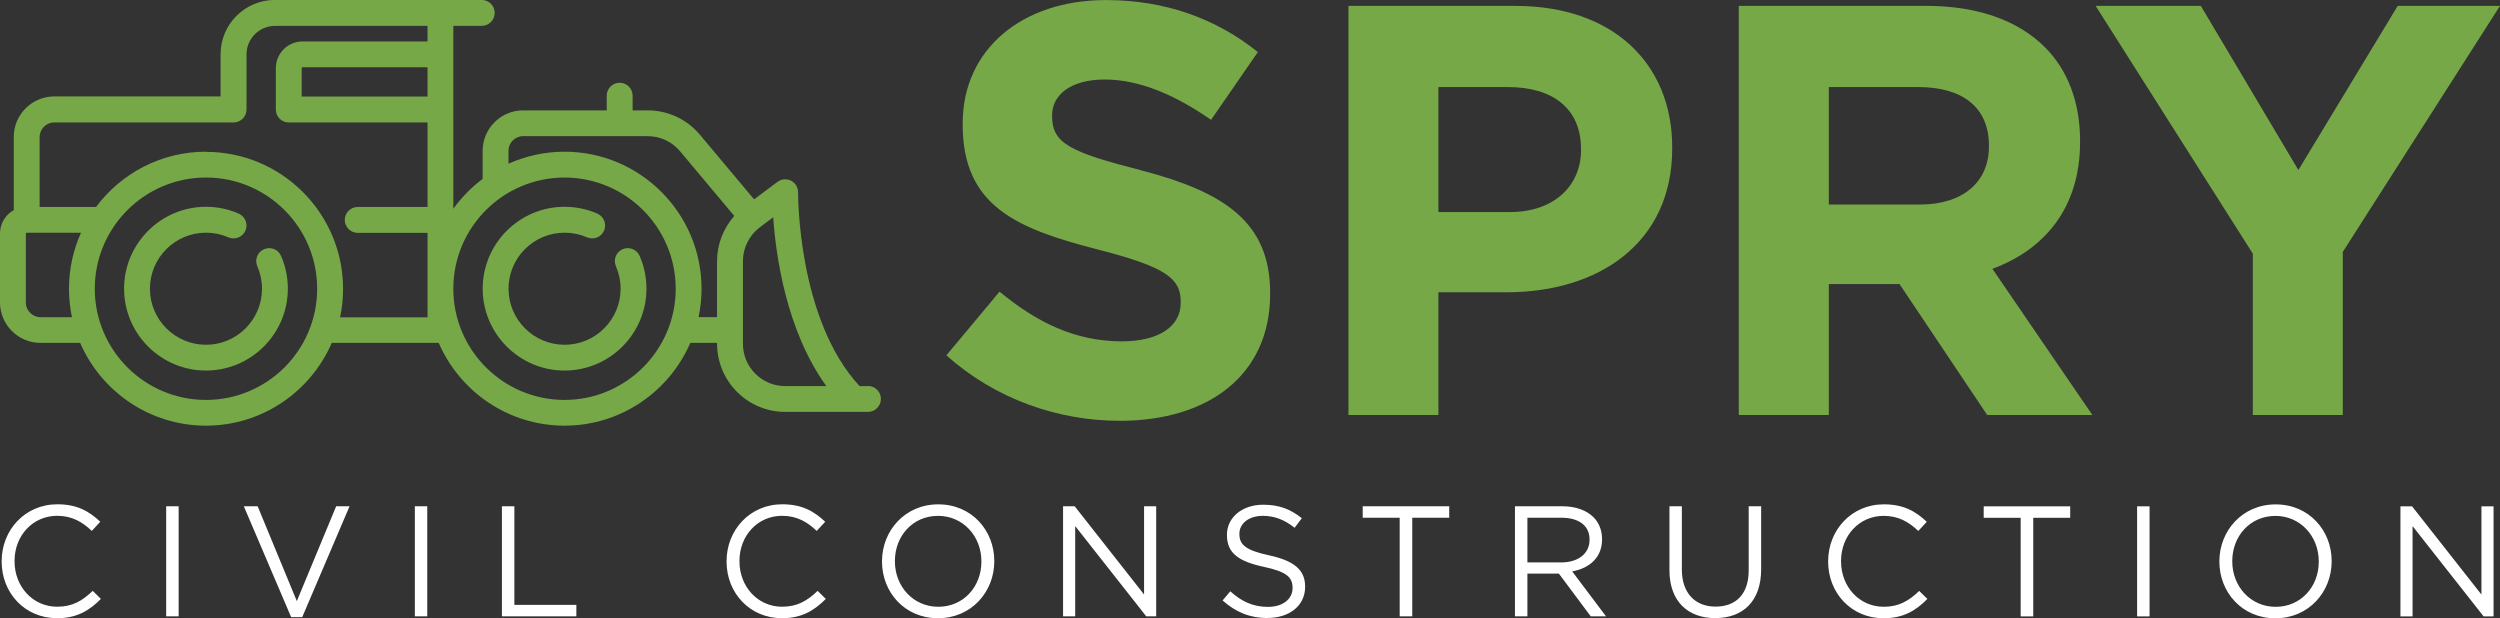 <?xml version="1.0" encoding="UTF-8"?>
<svg id="Layer_2" data-name="Layer 2" xmlns="http://www.w3.org/2000/svg" viewBox="0 0 453.71 112.2">
  <rect x="0" y="0" width="453.71" height="112.2" fill="#333333" stroke="none"/>
  <defs>
    <style>
      .cls-1 {
        fill: #fff;
      }

      .cls-2 {
        fill: #76a848;
      }
    </style>
  </defs>
  <g id="Layer_1-2" data-name="Layer 1">
    <g>
      <path class="cls-2" d="m203.25,76.37c16.01,0,27.26-8.27,27.26-23.02v-.21c0-12.94-8.48-18.35-23.55-22.27-12.83-3.29-16.02-4.88-16.02-9.76v-.21c0-3.61,3.29-6.47,9.55-6.47s12.73,2.76,19.3,7.32l8.49-12.3c-7.53-6.05-16.76-9.44-27.58-9.44-15.17,0-25.99,8.91-25.99,22.38v.21c0,14.74,9.65,18.88,24.61,22.7,12.41,3.18,14.96,5.3,14.96,9.44v.21c0,4.35-4.03,7-10.71,7-8.49,0-15.49-3.5-22.17-9.02l-9.65,11.56c8.91,7.96,20.26,11.88,31.5,11.88h0Zm41.47-1.06h16.33v-22.27h12.41c16.65,0,30.02-8.91,30.02-26.09v-.21c0-15.17-10.71-25.67-28.43-25.67h-30.33v74.24h0Zm16.33-36.8V15.8h12.62c8.17,0,13.26,3.92,13.26,11.24v.21c0,6.36-4.77,11.24-12.94,11.24h-12.94Zm54.52,36.8h16.33v-23.76h12.83l15.91,23.76h19.09l-18.14-26.52c9.44-3.5,15.91-11.03,15.91-23.02v-.21c0-7-2.23-12.83-6.36-16.97-4.88-4.88-12.2-7.53-21.64-7.53h-33.94v74.24h0Zm16.33-38.18V15.8h16.23c7.95,0,12.83,3.61,12.83,10.61v.21c0,6.26-4.56,10.5-12.52,10.5h-16.55Zm76.95,38.18h16.33v-29.59L453.71,1.06h-18.56l-18.03,29.8-17.71-29.8h-19.09l28.53,44.97v29.27h0Z"/>
      <path class="cls-1" d="m10.32,112.2c3.63,0,5.91-1.4,7.99-3.51l-1.48-1.46c-1.91,1.83-3.71,2.88-6.45,2.88-4.4,0-7.74-3.62-7.74-8.25v-.06c0-4.6,3.31-8.19,7.74-8.19,2.71,0,4.6,1.14,6.28,2.74l1.54-1.66c-2-1.88-4.17-3.17-7.79-3.17-5.88,0-10.11,4.68-10.11,10.33v.06c0,5.74,4.25,10.28,10.02,10.28h0Zm19.84-.34h2.26v-19.98h-2.26v19.98h0Zm22.69.14h2l8.59-20.12h-2.43l-7.14,17.21-7.11-17.21h-2.51l8.59,20.12h0Zm22.44-.14h2.25v-19.98h-2.25v19.98h0Zm15.81,0h13.5v-2.08h-11.25v-17.9h-2.26v19.98h0Zm50.78.34c3.63,0,5.91-1.4,7.99-3.51l-1.48-1.46c-1.91,1.83-3.71,2.88-6.45,2.88-4.4,0-7.74-3.62-7.74-8.25v-.06c0-4.6,3.31-8.19,7.74-8.19,2.71,0,4.6,1.14,6.28,2.74l1.54-1.66c-2-1.88-4.17-3.17-7.79-3.17-5.88,0-10.11,4.68-10.11,10.33v.06c0,5.74,4.25,10.28,10.02,10.28h0Zm28.35,0c6.08,0,10.22-4.82,10.22-10.33v-.06c0-5.51-4.08-10.28-10.16-10.28s-10.22,4.82-10.22,10.33v.06c0,5.51,4.08,10.28,10.16,10.28h0Zm.06-2.08c-4.57,0-7.88-3.71-7.88-8.25v-.06c0-4.54,3.25-8.19,7.82-8.19s7.88,3.71,7.88,8.25v.06c0,4.54-3.25,8.19-7.82,8.19h0Zm22.64,1.74h2.2v-16.39l12.9,16.39h1.8v-19.98h-2.2v16.01l-12.59-16.01h-2.11v19.98h0Zm37.11.29c3.97,0,6.82-2.23,6.82-5.65v-.06c0-3.05-2.06-4.68-6.51-5.65-4.4-.94-5.42-2-5.42-3.88v-.06c0-1.8,1.66-3.23,4.25-3.23,2.05,0,3.91.66,5.77,2.17l1.31-1.74c-2.03-1.63-4.11-2.45-7.02-2.45-3.8,0-6.57,2.31-6.57,5.45v.06c0,3.28,2.11,4.77,6.71,5.77,4.2.88,5.2,1.94,5.2,3.8v.06c0,1.97-1.77,3.4-4.45,3.4s-4.77-.94-6.85-2.83l-1.4,1.66c2.4,2.14,5,3.2,8.16,3.2h0Zm23.98-.29h2.28v-17.9h6.71v-2.08h-15.7v2.08h6.71v17.9h0Zm20.92,0h2.26v-7.76h5.71l5.79,7.76h2.77l-6.14-8.16c3.14-.57,5.42-2.51,5.42-5.82v-.06c0-1.57-.57-2.97-1.54-3.94-1.26-1.26-3.23-2-5.68-2h-8.59v19.98h0Zm2.26-9.79v-8.11h6.17c3.22,0,5.11,1.48,5.11,3.94v.06c0,2.57-2.14,4.11-5.14,4.11h-6.14Zm34.08,10.11c5,0,8.34-3.03,8.34-8.85v-11.45h-2.26v11.62c0,4.37-2.34,6.59-6.02,6.59s-6.11-2.43-6.11-6.74v-11.47h-2.25v11.62c0,5.65,3.37,8.68,8.31,8.68h0Zm30.52.03c3.63,0,5.91-1.4,7.99-3.51l-1.48-1.46c-1.91,1.83-3.71,2.88-6.45,2.88-4.4,0-7.74-3.62-7.74-8.25v-.06c0-4.6,3.31-8.19,7.74-8.19,2.71,0,4.6,1.14,6.28,2.74l1.54-1.66c-2-1.88-4.17-3.17-7.79-3.17-5.88,0-10.11,4.68-10.11,10.33v.06c0,5.74,4.25,10.28,10.02,10.28h0Zm24.92-.34h2.28v-17.9h6.71v-2.08h-15.7v2.08h6.71v17.9h0Zm21.13,0h2.26v-19.98h-2.26v19.98h0Zm25.09.34c6.08,0,10.22-4.82,10.22-10.33v-.06c0-5.51-4.08-10.28-10.16-10.28s-10.22,4.82-10.22,10.33v.06c0,5.51,4.08,10.28,10.16,10.28h0Zm.06-2.08c-4.57,0-7.88-3.71-7.88-8.25v-.06c0-4.54,3.26-8.19,7.82-8.19s7.88,3.71,7.88,8.25v.06c0,4.54-3.25,8.19-7.82,8.19h0Zm22.64,1.74h2.2v-16.39l12.9,16.39h1.8v-19.98h-2.2v16.01l-12.59-16.01h-2.11v19.98h0Z"/>
      <path class="cls-2" d="m51,46.44c-.52-1.19-1.9-1.73-3.09-1.21-1.19.52-1.73,1.9-1.21,3.09.56,1.29.85,2.66.85,4.08,0,5.61-4.56,10.17-10.17,10.17s-10.17-4.56-10.17-10.17,4.56-10.17,10.17-10.17c1.41,0,2.78.28,4.07.84,1.19.52,2.57-.02,3.09-1.21.52-1.19-.03-2.57-1.21-3.09-1.88-.82-3.88-1.24-5.95-1.24-8.19,0-14.86,6.67-14.86,14.86s6.67,14.86,14.86,14.86,14.86-6.67,14.86-14.86c0-2.07-.42-4.08-1.24-5.96h0Z"/>
      <path class="cls-2" d="m116.08,46.44c-.52-1.19-1.9-1.73-3.09-1.21-1.19.52-1.73,1.9-1.21,3.09.56,1.29.85,2.66.85,4.08,0,5.61-4.56,10.17-10.17,10.17s-10.17-4.56-10.17-10.17,4.56-10.17,10.17-10.17c1.41,0,2.78.28,4.07.84,1.19.52,2.57-.02,3.09-1.21.52-1.19-.02-2.57-1.21-3.09-1.88-.82-3.88-1.24-5.95-1.24-8.19,0-14.86,6.67-14.86,14.86s6.67,14.86,14.86,14.86,14.86-6.67,14.86-14.86c0-2.07-.42-4.08-1.24-5.96h0Z"/>
      <path class="cls-2" d="m157.52,70.08h-1.51c-11.3-12.16-11.17-34.93-11.17-35.17.01-.89-.49-1.72-1.28-2.12-.8-.4-1.75-.32-2.47.22l-4.23,3.17-9.84-11.73c-2.35-2.81-5.81-4.42-9.47-4.42h-2.74v-2.66c0-1.3-1.05-2.35-2.35-2.35s-2.35,1.05-2.35,2.35v2.66h-15.17c-4.05,0-7.35,3.3-7.35,7.35v5s0,.06,0,.09c-2.04,1.52-3.83,3.36-5.32,5.42V4.69h5.16c1.29,0,2.35-1.05,2.35-2.35s-1.05-2.35-2.35-2.35h-37.54c-5.44,0-9.86,4.42-9.86,9.85v7.66H9.85c-4.05,0-7.35,3.3-7.35,7.35v13.28c-1.49.83-2.5,2.42-2.5,4.24v12.51c0,4.06,3.3,7.35,7.35,7.35h7.2c3.82,8.82,12.62,15.02,22.83,15.02s19.01-6.19,22.83-15.02h19.41c3.82,8.82,12.62,15.02,22.83,15.02s19.01-6.19,22.83-15.02h4.86v.16c0,6.81,5.54,12.36,12.36,12.36h15.02c1.29,0,2.35-1.05,2.35-2.35s-1.05-2.35-2.35-2.35h0ZM77.59,17.52h-22.84v-5.16c0-.08.07-.15.16-.15h22.68v5.32h0ZM7.35,57.56c-1.47,0-2.66-1.19-2.66-2.66v-12.51c0-.09.07-.15.16-.15h9.85c-1.4,3.1-2.18,6.54-2.18,10.17,0,1.77.19,3.49.54,5.16h-5.7Zm30.03,15.02c-11.13,0-20.18-9.05-20.18-20.18s9.05-20.18,20.18-20.18,20.18,9.05,20.18,20.18-9.05,20.18-20.18,20.18h0Zm0-45.05c-8.15,0-15.4,3.94-19.94,10.02-.03,0-.06,0-.09,0H7.19v-12.67c0-1.47,1.19-2.66,2.66-2.66h32.54c1.3,0,2.35-1.05,2.35-2.35v-10.01c0-2.85,2.32-5.16,5.16-5.16h27.69v2.82h-22.68c-2.67,0-4.85,2.17-4.85,4.85v7.51c0,1.3,1.05,2.35,2.35,2.35h25.18v15.33h-12.67c-1.29,0-2.35,1.05-2.35,2.35s1.05,2.35,2.35,2.35h12.67v15.33h-15.87c.36-1.67.54-3.39.54-5.16,0-13.71-11.16-24.87-24.87-24.87h0Zm65.07,45.05c-11.13,0-20.18-9.05-20.18-20.18s9.05-20.18,20.18-20.18,20.18,9.05,20.18,20.18-9.05,20.18-20.18,20.18h0Zm24.33-15.02c.35-1.67.54-3.39.54-5.16,0-13.71-11.16-24.87-24.87-24.87-3.62,0-7.06.79-10.17,2.18v-2.34c0-1.47,1.19-2.66,2.66-2.66h22.61c2.27,0,4.41,1,5.87,2.74l9.84,11.74c-1.98,2.24-3.13,5.17-3.13,8.2v10.17h-3.36Zm15.71,12.51c-4.22,0-7.66-3.44-7.66-7.67v-15.02c0-2.4,1.15-4.69,3.07-6.13l2.42-1.82c.49,7.02,2.39,20.6,9.64,30.63h-7.46Z"/>
    </g>
  </g>
</svg>